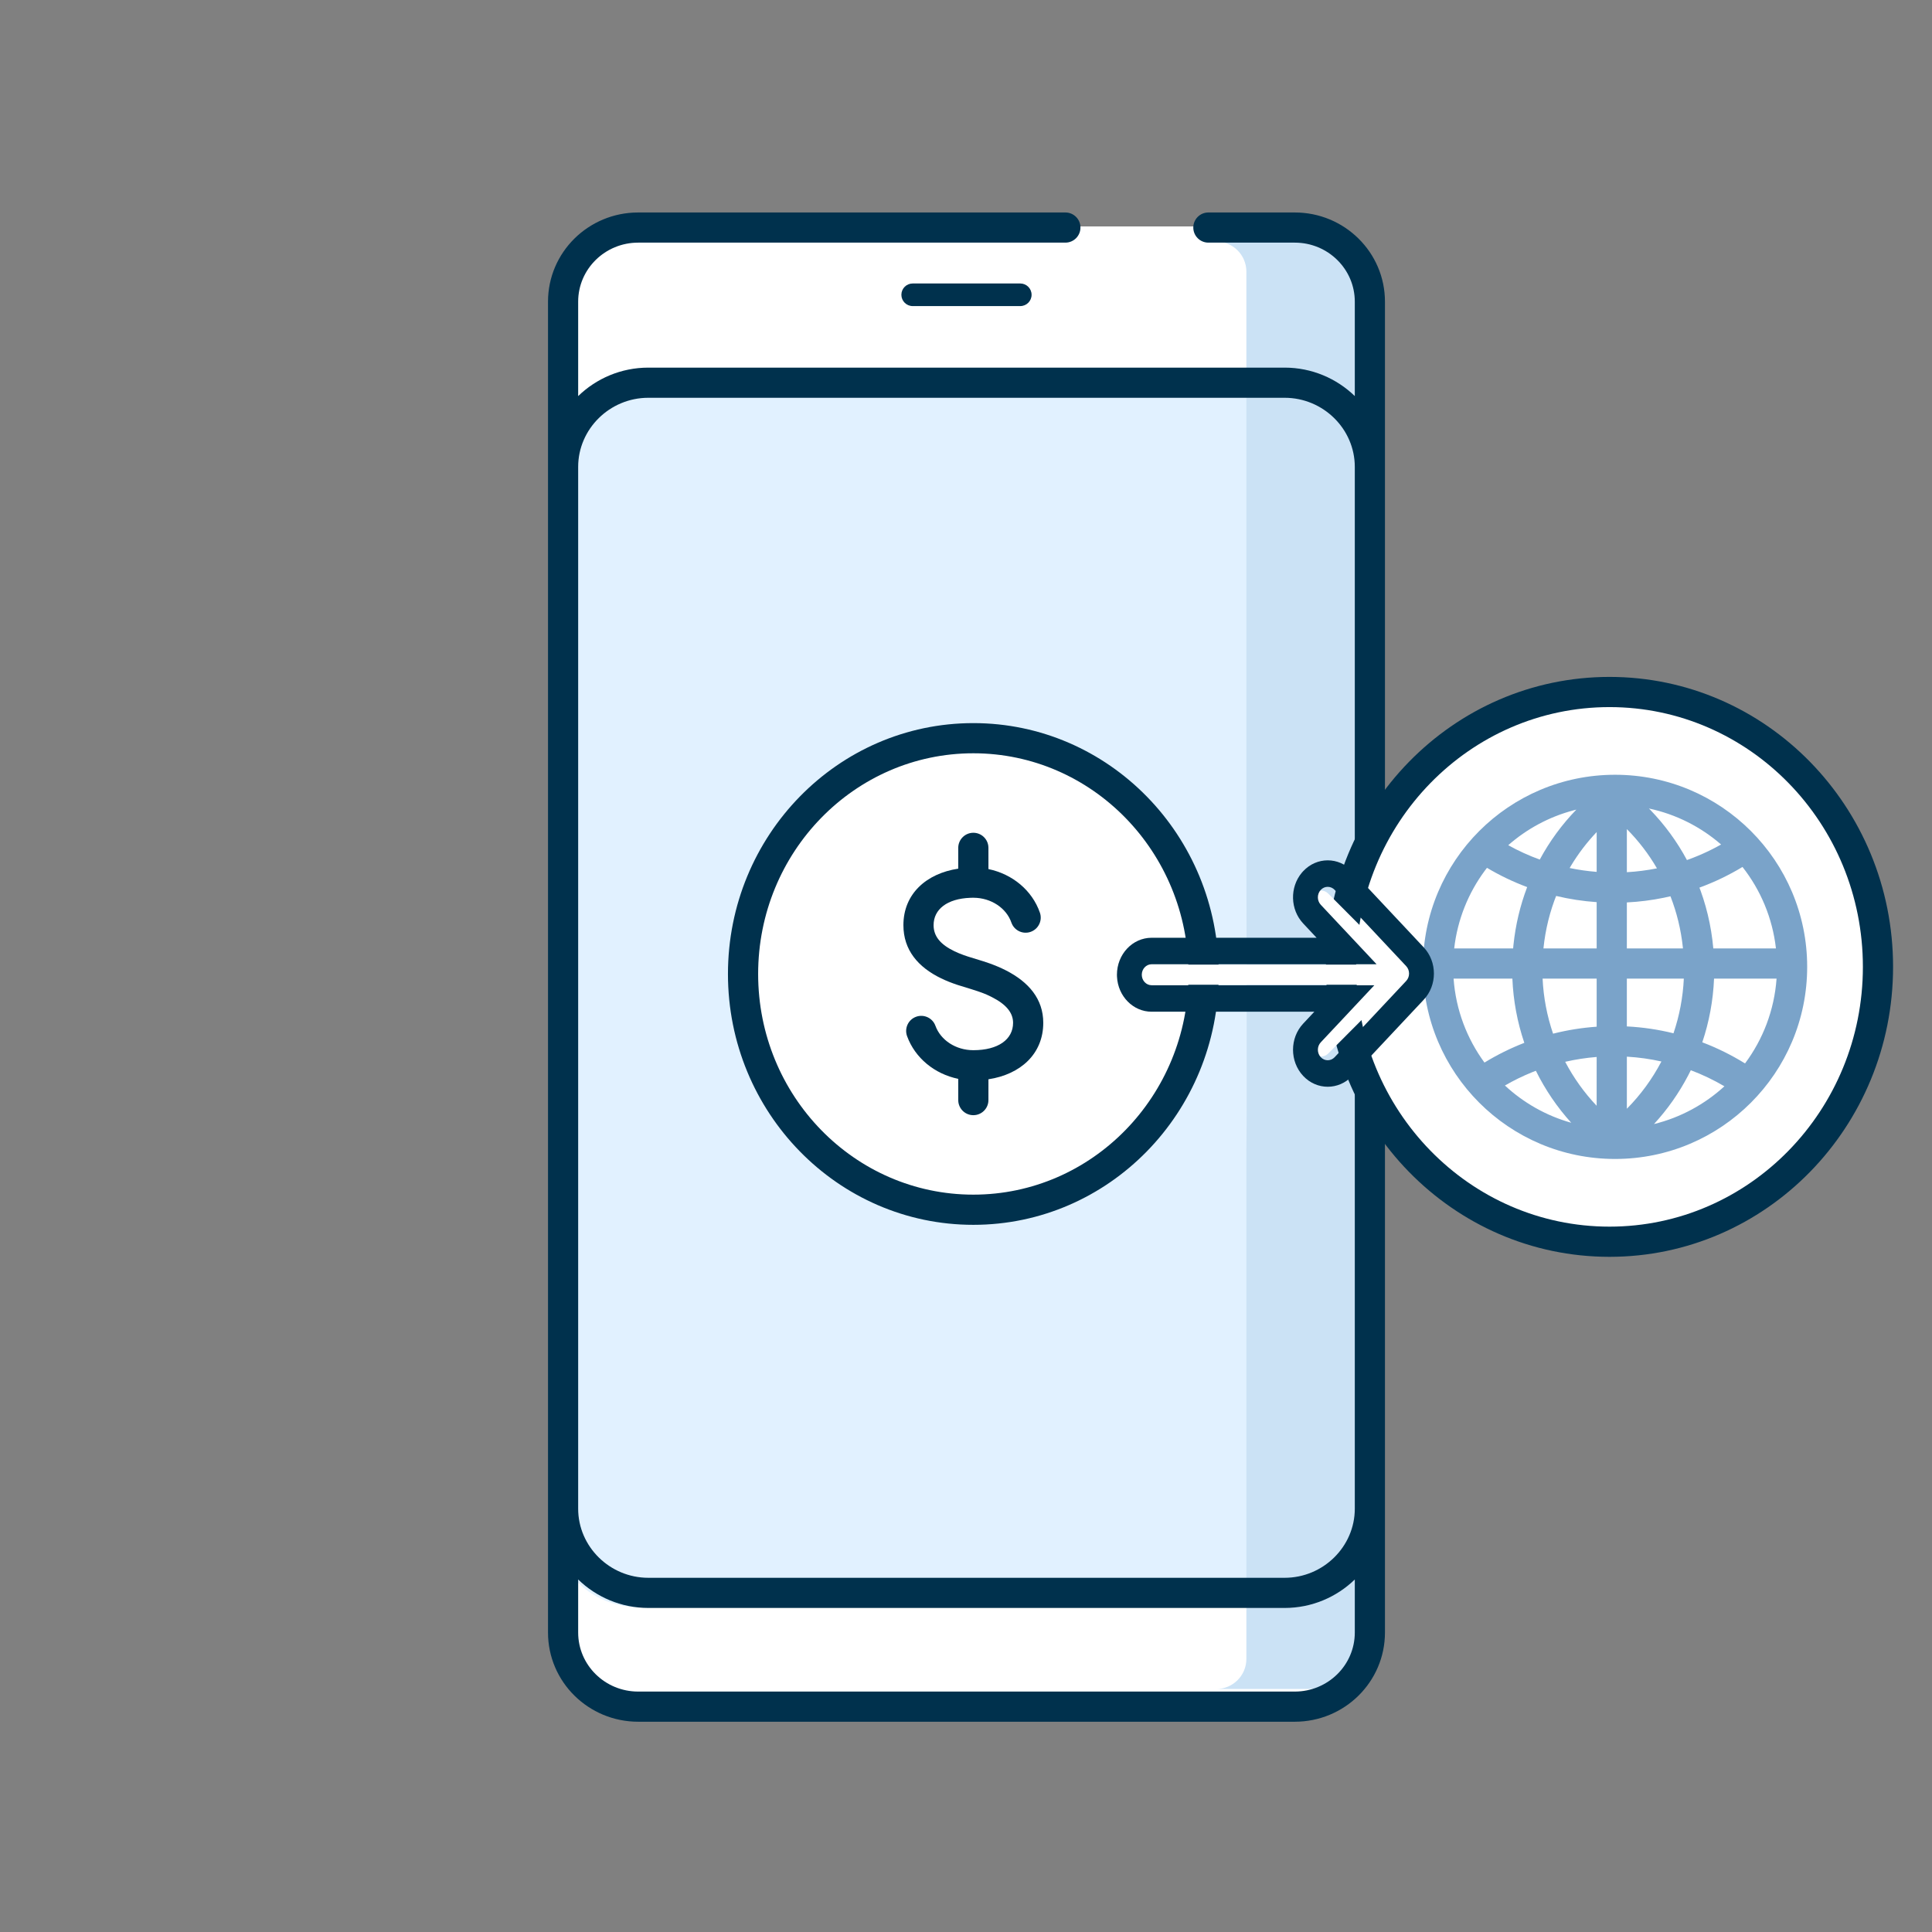 <?xml version="1.0" encoding="UTF-8"?>
<svg width="128px" height="128px" viewBox="0 0 128 128" version="1.1" xmlns="http://www.w3.org/2000/svg" xmlns:xlink="http://www.w3.org/1999/xlink">
    <rect x="0" y="0" width="128" height="128" fill="#808080" stroke="none"/>
    <title>tutorial/mobile-transferInternational_vXL</title>
    <g id="tutorial/mobile-transferInternational_vXL" stroke="none" stroke-width="1" fill="none" fill-rule="evenodd">
        <g id="Group-2" transform="translate(36, 14)">
            <g id="tutorial/mobile-wating_vXL_c-Copy-2">
                <path d="M43.796,1 L49.525,1 C52.277,1 54.506,3.2 54.506,5.915 L54.506,94.178 C54.506,96.895 52.277,99.095 49.525,99.095 L5.983,99.095 C3.229,99.095 1,96.895 1,94.178 L1,5.915 C1,3.2 3.229,1 5.983,1 L34.312,1" id="Stroke-1" fill="#FFFFFF"></path>
                <path d="M48.418,92.472 L6.263,92.472 C3.156,92.472 0.615,89.962 0.615,86.895 L0.615,17.873 C0.615,14.805 3.156,12.295 6.263,12.295 L48.418,12.295 C51.524,12.295 54.066,14.805 54.066,17.873 L54.066,86.895 C54.066,89.962 51.524,92.472 48.418,92.472 Z" id="Stroke-5" fill="#E1F1FF"></path>
                <path d="M44.578,2 C45.681,2 46.576,2.895 46.576,3.998 L46.576,42.298 C46.576,46.21 46.626,58.624 46.576,62.329 L46.576,95.903 C46.576,97.007 45.681,97.901 44.578,97.901 L50.571,97.901 C52.778,97.901 54.567,96.112 54.567,93.905 L54.567,5.996 C54.567,3.789 52.778,2 50.571,2 L44.578,2 Z" id="Fill-1" fill="#CBE2F5"></path>
                <path d="M2.305,12.242 C3.506,11.076 5.149,10.356 6.954,10.356 L49.11,10.356 C50.915,10.356 52.558,11.076 53.759,12.242 L53.759,5.986 C53.759,3.828 51.982,2.075 49.781,2.075 L44.058,2.075 C43.507,2.075 43.059,1.628 43.059,1.076 C43.059,0.524 43.507,0.077 44.058,0.077 L49.781,0.077 C53.079,0.077 55.757,2.719 55.757,5.986 L55.757,94.159 C55.757,97.427 53.079,100.069 49.781,100.069 L6.284,100.069 C2.985,100.069 0.307,97.427 0.307,94.159 L0.307,5.986 C0.307,2.718 2.985,0.077 6.284,0.077 L34.584,0.077 C35.136,0.077 35.583,0.524 35.583,1.076 C35.583,1.628 35.136,2.075 34.584,2.075 L6.284,2.075 C4.082,2.075 2.305,3.828 2.305,5.986 L2.305,12.242 Z M2.305,16.933 L2.305,85.955 C2.305,88.467 4.397,90.533 6.954,90.533 L49.11,90.533 C51.667,90.533 53.759,88.467 53.759,85.955 L53.759,16.933 C53.759,14.419 51.667,12.354 49.11,12.354 L6.954,12.354 C4.397,12.354 2.305,14.419 2.305,16.933 Z M2.305,90.645 L2.305,94.159 C2.305,96.318 4.082,98.071 6.284,98.071 L49.781,98.071 C51.982,98.071 53.759,96.317 53.759,94.159 L53.759,90.645 C52.558,91.81 50.915,92.531 49.11,92.531 L6.954,92.531 C5.149,92.531 3.506,91.81 2.305,90.645 L2.305,90.645 Z M24.469,6.279 C24.055,6.279 23.719,5.944 23.719,5.53 C23.719,5.116 24.055,4.781 24.469,4.781 L31.595,4.781 C32.009,4.781 32.345,5.116 32.345,5.53 C32.345,5.944 32.009,6.279 31.595,6.279 L24.469,6.279 Z" id="Shape" fill="#00314D" fill-rule="nonzero"></path>
            </g>
            <g id="international" transform="translate(51, 30)">
                <path d="M37.421,20.057 C37.421,30.116 29.457,38.268 19.634,38.268 C9.811,38.268 1.847,30.116 1.847,20.057 C1.847,9.999 9.811,1.847 19.634,1.847 C29.457,1.847 37.421,9.999 37.421,20.057" id="Fill-1" fill="#FFFFFF"></path>
                <path d="M19.634,0.847 C9.253,0.847 0.847,9.452 0.847,20.057 C0.847,30.662 9.253,39.268 19.634,39.268 C30.015,39.268 38.421,30.662 38.421,20.057 C38.421,9.452 30.015,0.847 19.634,0.847 Z M19.634,2.847 C28.9,2.847 36.421,10.546 36.421,20.057 C36.421,29.568 28.9,37.268 19.634,37.268 C10.368,37.268 2.847,29.568 2.847,20.057 C2.847,10.546 10.368,2.847 19.634,2.847 Z" id="Stroke-3" fill="#00314D" fill-rule="nonzero"></path>
                <path d="M20.003,7.33 C27.032,7.33 32.73,13.029 32.73,20.056 C32.73,27.086 27.032,32.784 20.003,32.784 C12.974,32.784 7.276,27.086 7.276,20.056 C7.276,13.029 12.974,7.33 20.003,7.33 Z M25.02,26.905 L24.851,27.241 C24.236,28.418 23.472,29.505 22.581,30.472 C24.349,30.036 25.945,29.161 27.247,27.969 C26.532,27.55 25.788,27.194 25.02,26.905 Z M14.755,26.941 L14.487,27.046 C13.874,27.296 13.278,27.587 12.705,27.918 C13.936,29.062 15.435,29.92 17.098,30.386 C16.166,29.357 15.377,28.198 14.755,26.941 Z M20.784,26.007 L20.784,29.458 C21.694,28.54 22.467,27.483 23.073,26.326 C22.325,26.158 21.561,26.052 20.784,26.007 Z M16.73,26.34 L16.698,26.348 C17.259,27.415 17.961,28.395 18.782,29.26 L18.783,26.027 C18.09,26.082 17.405,26.187 16.73,26.34 Z M30.702,20.837 L26.56,20.837 C26.5,22.282 26.237,23.7 25.781,25.056 C26.763,25.428 27.71,25.897 28.613,26.455 C29.797,24.865 30.551,22.935 30.702,20.837 Z M9.304,20.837 C9.453,22.909 10.19,24.818 11.35,26.398 C12.19,25.884 13.073,25.447 13.99,25.091 C13.527,23.727 13.259,22.295 13.199,20.837 Z M18.783,20.836 L15.201,20.837 C15.26,22.087 15.495,23.313 15.895,24.484 C16.84,24.245 17.805,24.09 18.783,24.022 L18.783,20.836 Z M24.558,20.837 L20.783,20.836 L20.783,24.003 C21.833,24.056 22.866,24.209 23.873,24.458 C24.267,23.296 24.499,22.078 24.558,20.837 Z M30.661,18.837 C30.432,16.813 29.64,14.96 28.445,13.438 C27.534,13.988 26.579,14.446 25.591,14.808 L25.465,14.479 C26.023,15.853 26.376,17.319 26.511,18.836 Z M11.516,13.496 L11.377,13.679 C10.285,15.154 9.562,16.919 9.344,18.837 L13.249,18.836 L13.27,18.606 C13.409,17.275 13.715,15.988 14.179,14.772 C13.255,14.428 12.364,14 11.516,13.496 Z M16.099,15.359 L16.148,15.232 C15.686,16.367 15.386,17.576 15.257,18.836 L18.783,18.836 L18.783,15.769 C17.875,15.706 16.979,15.569 16.099,15.359 Z M23.672,15.381 L23.242,15.476 C22.434,15.642 21.613,15.747 20.784,15.788 L20.783,18.836 L24.5,18.836 L24.494,18.767 C24.368,17.589 24.091,16.453 23.672,15.381 Z M20.784,10.93 L20.784,13.785 C21.457,13.747 22.122,13.661 22.777,13.53 C22.225,12.578 21.555,11.706 20.784,10.93 Z M17.063,13.39 L16.994,13.509 C17.583,13.631 18.18,13.716 18.783,13.764 L18.784,11.126 C18.13,11.813 17.553,12.572 17.063,13.39 Z M22.246,9.565 L22.328,9.647 C23.286,10.635 24.107,11.756 24.763,12.978 L24.529,13.061 C25.391,12.773 26.226,12.401 27.027,11.951 C25.683,10.785 24.049,9.949 22.246,9.565 Z M17.437,9.639 L17.239,9.69 C15.619,10.121 14.149,10.922 12.925,11.996 C13.595,12.37 14.293,12.688 15.014,12.949 C15.669,11.733 16.486,10.619 17.437,9.639 Z" id="Combined-Shape" fill="#7AA3C9" fill-rule="nonzero"></path>
            </g>
        </g>
        <g id="Group" transform="translate(67, 54)"></g>
        <g id="Group-39-Copy" transform="translate(49, 48)">
            <path d="M30.744,16.529 C30.744,25.157 23.913,32.148 15.486,32.148 C7.059,32.148 0.229,25.157 0.229,16.529 C0.229,7.901 7.059,0.907 15.486,0.907 C23.913,0.907 30.744,7.901 30.744,16.529" id="Fill-7" fill="#FFFFFF"></path>
            <path d="M15.486,-0.092 C6.501,-0.092 -0.771,7.353 -0.771,16.529 C-0.771,25.703 6.501,33.148 15.486,33.148 C24.471,33.148 31.744,25.703 31.744,16.529 C31.744,7.354 24.471,-0.092 15.486,-0.092 Z M15.486,1.907 C23.356,1.907 29.744,8.448 29.744,16.529 C29.744,24.609 23.356,31.148 15.486,31.148 C7.616,31.148 1.229,24.609 1.229,16.529 C1.229,8.448 7.617,1.907 15.486,1.907 Z" id="Stroke-9" fill="#00314D" fill-rule="nonzero"></path>
            <path d="M15.486,7.173 C15.999,7.173 16.422,7.559 16.479,8.056 L16.486,8.173 L16.487,9.579 C18.071,9.905 19.385,10.99 19.896,12.467 C20.077,12.989 19.8,13.558 19.278,13.739 C18.794,13.907 18.268,13.68 18.051,13.229 L18.006,13.121 C17.676,12.167 16.67,11.482 15.496,11.478 L15.486,11.478 L15.486,11.478 L15.473,11.477 L15.284,11.482 C13.76,11.538 12.853,12.237 12.853,13.293 C12.853,14.037 13.313,14.577 14.228,15.02 C14.42,15.113 14.624,15.197 14.846,15.277 L15.139,15.377 L16.106,15.675 C16.26,15.723 16.402,15.771 16.547,15.822 C16.93,15.959 17.289,16.109 17.634,16.285 C19.154,17.059 20.119,18.184 20.119,19.764 C20.119,21.825 18.611,23.184 16.487,23.505 L16.486,24.884 C16.486,25.437 16.038,25.884 15.486,25.884 C14.973,25.884 14.551,25.498 14.493,25.001 L14.486,24.884 L14.486,23.477 C12.922,23.156 11.621,22.095 11.095,20.644 C10.907,20.124 11.175,19.551 11.694,19.363 C12.177,19.188 12.705,19.407 12.929,19.855 L12.975,19.962 C13.317,20.907 14.318,21.578 15.486,21.578 C17.131,21.578 18.119,20.865 18.119,19.764 C18.119,19.086 17.646,18.536 16.726,18.067 L16.604,18.006 L16.376,17.899 C16.301,17.866 16.225,17.835 16.145,17.804 L15.887,17.71 L15.392,17.547 L14.446,17.255 C14.056,17.126 13.7,16.986 13.356,16.82 C11.822,16.077 10.853,14.94 10.853,13.293 C10.853,11.231 12.361,9.872 14.486,9.551 L14.486,8.173 C14.486,7.621 14.934,7.173 15.486,7.173 Z" id="Combined-Shape" fill="#00314D" fill-rule="nonzero"></path>
            <g id="arrow" transform="translate(24.356, 8.878)">
                <path d="M14.635,2.317 C14.376,2.057 13.956,2.057 13.697,2.317 C13.439,2.577 13.439,2.999 13.697,3.259 L17.457,7.031 L2.308,7.031 C1.941,7.031 1.644,7.331 1.644,7.697 C1.644,8.065 1.941,8.363 2.308,8.363 L17.305,8.363 L13.697,11.986 C13.439,12.246 13.439,12.667 13.697,12.927 C13.956,13.186 14.376,13.186 14.635,12.927 L19.45,8.093 C19.709,7.833 19.709,7.411 19.45,7.151 L14.635,2.317 Z" id="Fill-35" fill="#FFFFFF"></path>
                <path d="M19.807,8.113 L15.07,13.163 C14.815,13.435 14.402,13.435 14.147,13.163 C13.893,12.891 13.893,12.451 14.147,12.181 L17.697,8.397 L2.943,8.397 C2.583,8.397 2.29,8.085 2.29,7.701 C2.29,7.317 2.583,7.006 2.943,7.006 L17.846,7.006 L14.147,3.064 C13.893,2.792 13.893,2.352 14.147,2.08 C14.402,1.809 14.815,1.809 15.07,2.08 L19.807,7.13 C20.062,7.401 20.062,7.842 19.807,8.113 L19.807,8.113 Z M16.234,0.84 C15.337,-0.118 13.881,-0.118 12.984,0.84 L12.891,0.944 C12.087,1.906 12.118,3.382 12.984,4.304 L13.872,5.251 L2.943,5.251 C1.674,5.251 0.644,6.347 0.644,7.701 L0.648,7.835 C0.713,9.127 1.716,10.151 2.943,10.151 L13.722,10.151 L12.984,10.939 C12.086,11.896 12.086,13.448 12.984,14.405 C13.881,15.361 15.337,15.361 16.234,14.405 L20.971,9.354 C21.869,8.398 21.869,6.846 20.971,5.889 L16.234,0.84 Z" id="Fill-37" fill="#00314D"></path>
            </g>
        </g>
    </g>
</svg>